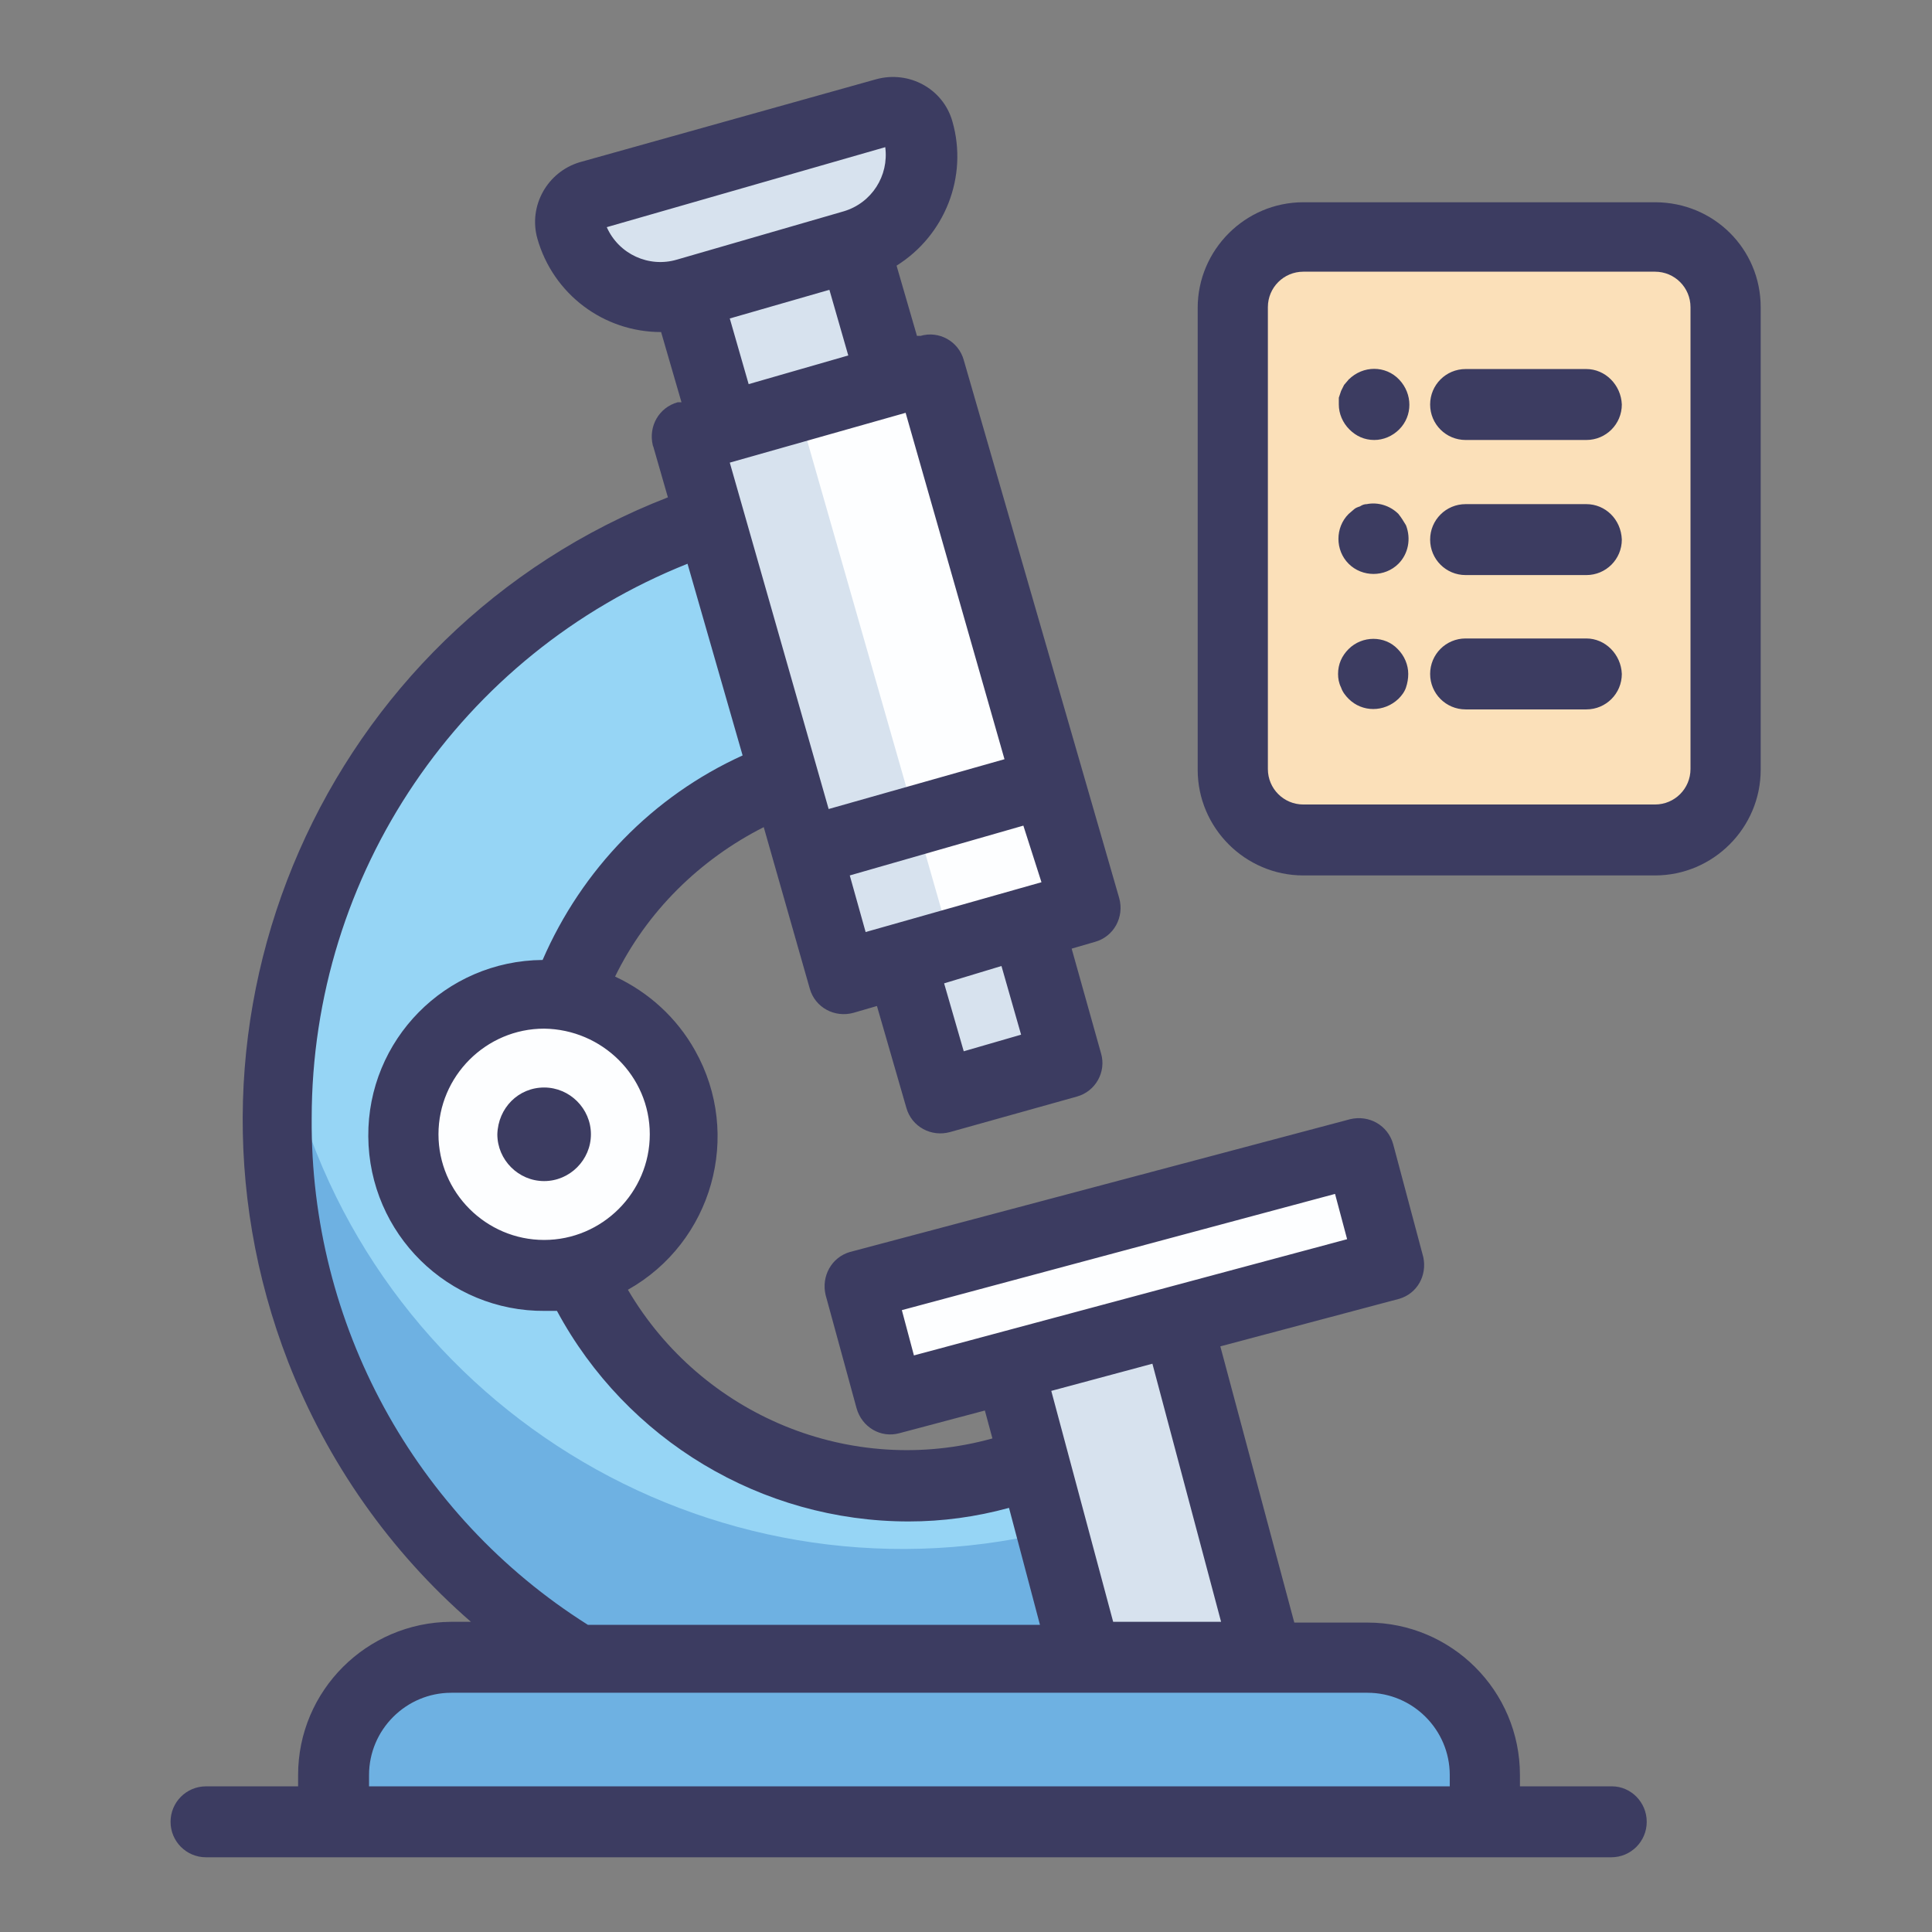 <?xml version="1.0" encoding="utf-8"?>
<!-- Svg Vector Icons : http://www.onlinewebfonts.com/icon -->
<!DOCTYPE svg PUBLIC "-//W3C//DTD SVG 1.1//EN" "http://www.w3.org/Graphics/SVG/1.1/DTD/svg11.dtd">
<svg version="1.1" xmlns="http://www.w3.org/2000/svg" xmlns:xlink="http://www.w3.org/1999/xlink" x="0px" y="0px" viewBox="0 0 256 256" enable-background="new 0 0 256 256" xml:space="preserve">
<rect x="0" y="0" width="256" height="256" fill="#808080" stroke="none"/>
<g> <path fill="#96d5f5" d="M94.2,68.7l10,34.1c-24.9,9.6-37.3,37.6-27.7,62.5c9.2,23.8,35.3,36.4,59.7,28.7l9.9,34.1 c-44.3,13.3-91.1-11.8-104.4-56.1C28.9,129,52,83.5,94.2,68.7z"/> <path fill="#6eb1e2" d="M138.9,203c-45.1,10.6-90.2-17.3-100.8-62.4c-0.3-1.1-0.5-2.2-0.7-3.4c-6,45.9,26.3,88,72.2,94 c12.3,1.6,24.8,0.5,36.6-3.3L138.9,203z"/> <path fill="#d7e2ee" d="M153.3,165.1l15.7,58.6l-22.3,6L131,171.1L153.3,165.1z"/> <path fill="#fdfeff" d="M123.1,48.4l20.4,71.3l-32,9.2L91.1,57.6L123.1,48.4z"/> <path fill="#d7e2ee" d="M91,57.5l14.5-4.2l20.4,71.3l-14.5,4.2L91,57.5z M124.3,144.7l-5.2-18l16.8-4.8l5.2,18L124.3,144.7z  M75.6,30c-0.5-1.9,0.5-3.8,2.4-4.4c0,0,0,0,0,0l39.2-11.3c1.9-0.5,3.8,0.5,4.4,2.4c1.9,6.6-1.9,13.5-8.5,15.4h0l-22.2,6.4 C84.3,40.4,77.5,36.6,75.6,30C75.6,30,75.6,30,75.6,30z"/> <path fill="#d7e2ee" d="M90.9,38.5l22.2-6.4l5.1,17.6L96,56.1L90.9,38.5z"/> <path fill="#6eb1e2" d="M196.7,241.3H44.1v-6.2c0-8.6,6.9-15.5,15.5-15.5h121.5c8.5,0,15.5,6.9,15.5,15.5V241.3L196.7,241.3z"/> <path fill="#fdfeff" d="M184.2,167.5l-66.4,17.8l-4-15l66.4-17.8L184.2,167.5z"/> <path fill="#fdfeff" d="M53.6,150.3c0,10.2,8.3,18.5,18.5,18.5c10.2,0,18.5-8.3,18.5-18.5c0-10.2-8.3-18.5-18.5-18.5 C61.9,131.8,53.6,140.1,53.6,150.3z"/> <path fill="#fbe0b9" d="M163.5,31.5h65.2v79.8h-65.2V31.5L163.5,31.5z"/> <path fill="#3c3c61" d="M219.3,26.8h-46.6c-7.7,0-14,6.3-14,14l0,0V102c0,7.7,6.3,14,14,14l0,0h46.6c7.7,0,14-6.3,14-14l0,0V40.7 C233.3,33,227.1,26.8,219.3,26.8L219.3,26.8z M224,101.9c0,2.6-2.1,4.7-4.7,4.7h-46.6c-2.6,0-4.7-2.1-4.7-4.7V40.7 c0-2.6,2.1-4.7,4.7-4.7h46.6c2.6,0,4.7,2.1,4.7,4.7V101.9z"/> <path fill="#3c3c61" d="M210.2,48.9h-16c-2.6,0-4.7,2.1-4.7,4.7c0,2.6,2.1,4.7,4.7,4.7h16c2.6,0,4.7-2.1,4.7-4.7 C214.8,51,212.7,48.9,210.2,48.9z M210.2,66.8h-16c-2.6,0-4.7,2.1-4.7,4.7c0,2.6,2.1,4.7,4.7,4.7h16c2.6,0,4.7-2.1,4.7-4.7 C214.8,68.8,212.7,66.8,210.2,66.8z M210.2,84.6h-16c-2.6,0-4.7,2.1-4.7,4.7c0,2.6,2.1,4.7,4.7,4.7c0,0,0,0,0,0h16 c2.6,0,4.7-2.1,4.7-4.7C214.8,86.7,212.7,84.6,210.2,84.6z M178.7,50.3l-0.6,0.7l-0.4,0.8l-0.3,0.9c0,0.3,0,0.6,0,0.9 c0,1.2,0.5,2.4,1.4,3.3c0.9,0.9,2,1.4,3.3,1.4c1.2,0,2.4-0.5,3.3-1.4c1.8-1.8,1.8-4.7,0-6.6C183.6,48.4,180.6,48.4,178.7,50.3 C178.8,50.2,178.7,50.2,178.7,50.3L178.7,50.3z M185.3,68.1c-1.1-1.1-2.7-1.6-4.2-1.3c-0.3,0-0.6,0.1-0.9,0.3 c-0.3,0.1-0.6,0.2-0.8,0.4l-0.7,0.6c-1.8,1.8-1.8,4.8,0,6.6c0,0,0,0,0,0c1.8,1.8,4.8,1.8,6.6,0c1.3-1.3,1.7-3.3,1-5.1 C186,69.1,185.7,68.6,185.3,68.1L185.3,68.1z M178.7,86c-0.9,0.9-1.4,2-1.4,3.3c0,0.6,0.1,1.2,0.4,1.8c0.2,0.6,0.6,1.1,1,1.5 c1.8,1.8,4.7,1.8,6.6,0c0.4-0.4,0.8-0.9,1-1.5c0.2-0.6,0.3-1.2,0.3-1.8c0-1.2-0.5-2.4-1.4-3.3C183.5,84.2,180.5,84.2,178.7,86 L178.7,86z M213.6,236.7h-12.2v-1.5c0-11.2-9.1-20.2-20.2-20.2h-9.7l-9.8-36.6l23.7-6.3c2.4-0.7,3.7-3.1,3.2-5.5l-4-15 c-0.7-2.5-3.2-3.9-5.7-3.3c0,0,0,0,0,0l-66.3,17.6c-2.4,0.7-3.8,3.2-3.2,5.7l4.1,15c0.7,2.5,3.2,4,5.7,3.3l11.3-3l1,3.7 c-18.7,5.2-38.5-3-48.3-19.7c11.2-6.3,15.2-20.5,8.9-31.7c-2.4-4.3-6.1-7.7-10.6-9.8c4.2-8.6,11.2-15.5,19.7-19.8l6.1,21.4 c0.7,2.5,3.3,3.9,5.8,3.2l3.1-0.9l3.9,13.5c0.7,2.5,3.3,3.9,5.8,3.2l16.8-4.7c2.5-0.7,3.9-3.3,3.2-5.7c0,0,0,0,0,0l-3.9-13.9 l3.1-0.9c2.5-0.7,3.9-3.3,3.2-5.8l-20.6-71.3c-0.7-2.5-3.3-3.9-5.7-3.2h-0.5l-2.7-9.3c6.4-4,9.5-11.8,7.4-19.1 c-1.2-4.3-5.7-6.8-10.1-5.6c0,0,0,0,0,0L76.8,21.5c-4.3,1.3-6.8,5.8-5.6,10.1C73.3,39,80,44,87.6,44l2.7,9.3h-0.5 c-2.5,0.7-3.9,3.2-3.3,5.7c0,0.1,0.1,0.2,0.1,0.3l1.9,6.6c-45.5,17.7-68,69-50.3,114.6c5.2,13.3,13.5,25.1,24.2,34.4h-2.7 c-11.1,0.1-20.2,9.1-20.2,20.3v1.5H27.3c-2.6,0-4.7,2.1-4.7,4.7c0,2.6,2.1,4.7,4.7,4.7h186.2c2.6,0,4.7-2.1,4.7-4.7 C218.2,238.8,216.1,236.7,213.6,236.7L213.6,236.7z M161.8,214.9h-14.3l-8.2-30.6l13.4-3.6L161.8,214.9z M121.1,179.6l-1.6-6 l57.4-15.4l1.6,6L121.1,179.6z M86.1,150.3c0,7.7-6.3,14-14,14c-7.7,0-14-6.3-14-14c0-7.7,6.3-14,14-14 C79.8,136.4,86.1,142.6,86.1,150.3L86.1,150.3z M127.7,139.3l-2.6-9l7.6-2.3l2.6,9.1L127.7,139.3z M138,116.9l-23.3,6.6l-2.1-7.5 l23-6.6L138,116.9z M120,54.7l13.1,45.9l-23.3,6.6L96.7,61.3L120,54.7z M96.7,42.2l13.2-3.8l2.5,8.7l-13.2,3.8L96.7,42.2z  M89.7,34.4c-3.7,1.1-7.7-0.7-9.3-4.3l36.9-10.6c0.5,3.8-1.8,7.4-5.5,8.5L89.7,34.4z M41.3,148.2c0-32.4,19.7-61.5,49.8-73.5 l7.3,25.4c-11.9,5.4-21.3,15.1-26.5,27.1c-12.9,0.1-23.2,10.6-23.1,23.4c0.1,12.9,10.6,23.2,23.4,23.1h1.6 c9.2,17.1,27.1,27.9,46.6,27.9c4.5,0,8.9-0.6,13.3-1.8l4.1,15.5H77.9C54.9,200.8,41.1,175.4,41.3,148.2L41.3,148.2z M192.1,236.7 H48.9v-1.5c0-6,4.9-10.9,10.9-10.9h121.4c6,0,10.9,4.9,10.9,10.9V236.7z"/> <path fill="#3c3c61" d="M65.9,150.3c0,3.4,2.8,6.2,6.2,6.2c3.4,0,6.2-2.8,6.2-6.2c0-3.4-2.8-6.2-6.2-6.2 C68.7,144.1,66,146.8,65.9,150.3C65.9,150.3,65.9,150.3,65.9,150.3z"/></g>
</svg>